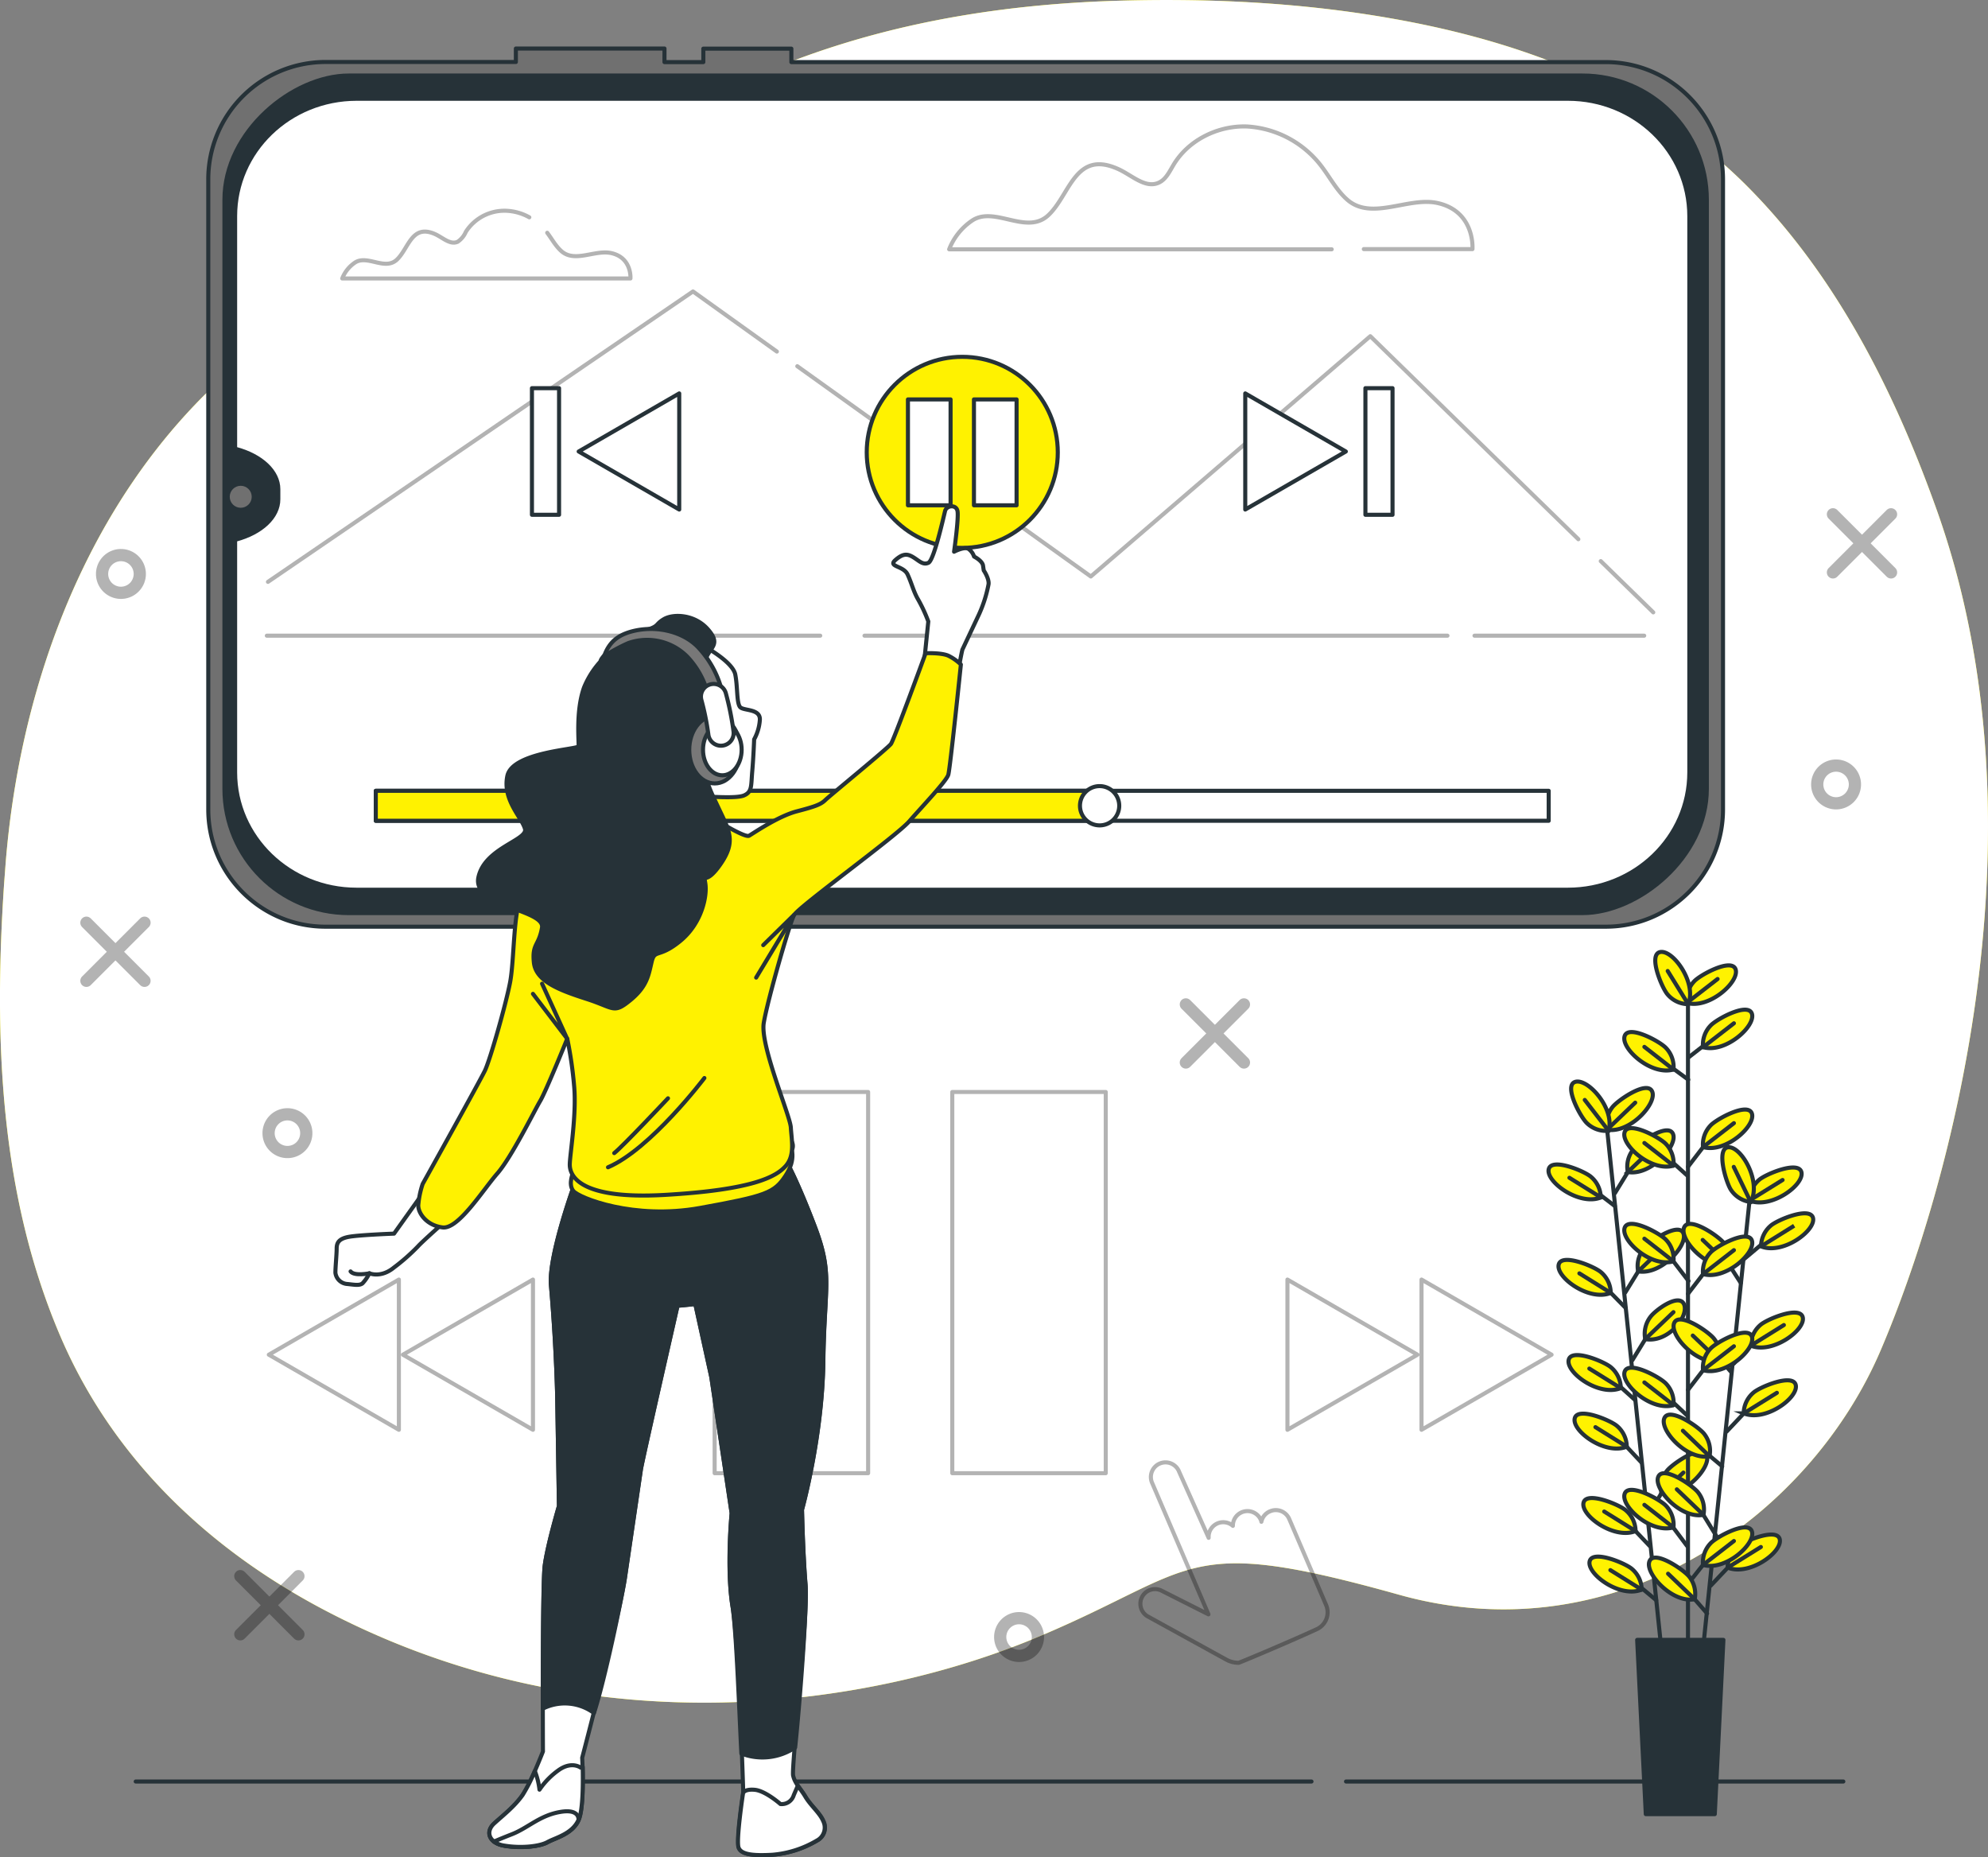<svg xmlns="http://www.w3.org/2000/svg" xmlns:v="https://vecta.io/nano" viewBox="0 0 488.23 456.03"><rect x="0" y="0" width="488.23" height="456.03" fill="#808080" stroke="none"/><style><![CDATA[.Q{stroke-linejoin:round}.R{fill:none}.S{stroke-linecap:round}.T{fill:#fff200}.U{stroke-miterlimit:10}.V{opacity:.3}.W{stroke:#000}.X{fill:#fff}.Y{stroke-width:3}.Z{stroke:#263238}.a{fill:#263238}]]></style><use href="#B" class="T"></use><use href="#B" opacity=".7" class="X"></use><path d="M330.57 437.47H452.7m-419.37 0h288.76" class="Q R S Z"></path><g class="Q R V W"><path d="M175.51 268.15h37.69v93.61h-37.69zm58.36 0h37.69v93.61h-37.69z"></path></g><g class="Q R V W"><use href="#C"></use><use href="#C" x="32.93"></use></g><g class="Q R V W"><use href="#D"></use><use href="#D" x="-32.93"></use></g><path d="M323.39 400.06a4.55 4.55 0 0 0 2.28-5.94l-9-21a3.58 3.58 0 0 0-4.62-2.06 3.55 3.55 0 0 0-2.27 2.63v-.1a3.58 3.58 0 0 0-7 1.1 3.59 3.59 0 0 0-5.95 2.94l-7.23-16.18a3.59 3.59 0 0 0-6.233-.92 3.59 3.59 0 0 0-.407 3.64l13.82 32.25-11.43-5.77a3.59 3.59 0 0 0-5.277 3.399 3.59 3.59 0 0 0 2.047 3.011l19.06 10.49a6.22 6.22 0 0 0 3 .77c.33-.04 12.98-5.37 19.21-8.26z" class="Q R V W"></path><g class="Q R S V W Y"><path d="M450.15 126.29l14.27 14.27"></path><path d="M464.42 126.29l-14.27 14.27"></path></g><g class="Q R S V W Y"><path d="M59.02 387.04l14.27 14.28"></path><path d="M73.29 387.04l-14.27 14.28"></path></g><g class="Q R S V W Y"><path d="M21.22 226.58l14.27 14.27"></path><path d="M35.49 226.58l-14.27 14.27"></path></g><g class="Q R S V W Y"><path d="M291.23 246.64l14.27 14.27"></path><path d="M305.5 246.64l-14.27 14.27"></path></g><g class="Q R W Y"><path d="M455.55 192.63a4.63 4.63 0 1 0-4.63 4.63 4.64 4.64 0 0 0 4.63-4.63zM75.22 278.26a4.63 4.63 0 1 0-4.63 4.63 4.62 4.62 0 0 0 4.63-4.63zM254.9 401.99a4.63 4.63 0 1 0-4.63 4.63 4.63 4.63 0 0 0 4.63-4.63zM34.33 140.95a4.63 4.63 0 1 0-4.63 4.62 4.63 4.63 0 0 0 4.63-4.62z" class="V"></path></g><g class="Z Q"><path d="M163.19 11.92h-36.5v3.3H79.96a28.81 28.81 0 0 0-28.81 28.84v154.69c0 15.911 12.899 28.81 28.81 28.81h314.39c15.907-.006 28.8-12.903 28.8-28.81V44.06c0-15.907-12.893-28.804-28.8-28.81h-200v-3.3h-21.62v3.3h-9.54z" fill="#707070"></path><rect x="141.27" y="-30.7" width="205.67" height="364.06" rx="30.52" transform="matrix(0 -1 1 0 85.82 365.49)" class="a"></rect><path d="M57.74 53.06v57.12l.21.06c6.3 1.69 10.4 5.58 10.4 9.89v2.48c0 4.31-4.1 8.2-10.4 9.89l-.21.06v57.12c0 15.91 13.35 28.8 29.83 28.8h297.48c16.48 0 29.83-12.89 29.83-28.8V53.06c0-15.91-13.35-28.81-29.83-28.81H87.57c-16.52.02-29.83 12.92-29.83 28.81z" class="X"></path></g><g class="R S W Q"><path d="M362.12 156.1h41.68m-191.49 0h143.17m-289.95 0h135.91" class="V"></path></g><g class="Q R S V W"><path d="M393.13 137.79l12.89 12.58M195.81 89.93l72.08 51.63 68.64-59 51.09 49.85M65.81 142.88l104.38-71.31 20.6 14.76m144.15-25.16h26.68s.71-9.17-8.47-11.29c-7.16-1.65-16.05 4.29-22.07-.66l-.15-.13c-2.65-2.29-4.28-5.5-6.41-8.28a24.79 24.79 0 0 0-18.21-9.75c-7.11-.28-14.39 3.27-18.07 9.36-1 1.66-1.87 3.6-3.62 4.42-3.31 1.56-6.64-1.82-10-3.33-10.6-4.8-11.81 6.33-17.16 11.34s-13.2-2.36-18.71 1.31a15.2 15.2 0 0 0-5.65 7.06h93.95"></path><path d="M129.99 53.36a12.65 12.65 0 0 0-5.58-1.6 11.27 11.27 0 0 0-10 5.16 5.6 5.6 0 0 1-2 2.44c-1.83.85-3.66-1-5.49-1.84-5.84-2.65-6.51 3.49-9.46 6.25s-7.27-1.3-10.3.72a8.39 8.39 0 0 0-3.11 3.89h70.78s.39-5.06-4.66-6.22c-3.95-.91-8.85 2.36-12.16-.37a.27.27 0 0 1-.08-.07c-1.46-1.26-2.36-3-3.54-4.56"></path></g><g class="Q Z"><path d="M92.29 194.19h288.05v7.36H92.29z" class="X"></path><path d="M92.29 194.19h175.36v7.36H92.29z" class="T"></path><path d="M274.87 197.86a4.82 4.82 0 0 0-8.232-3.405 4.82 4.82 0 0 0 3.422 8.225 4.81 4.81 0 0 0 4.81-4.82z" class="X"></path></g><circle cx="59.12" cy="121.99" r="2.7" fill="#707070"></circle><g class="Z"><g class="Q"><circle cx="236.32" cy="111.08" r="23.46" class="T"></circle><path d="M222.98 98.08h10.47v26h-10.47zm16.21 0h10.47v26h-10.47zm91.33 12.79l-24.7-14.26v28.51l24.7-14.25zm4.81-15.55h6.66v31.09h-6.66zm-193.21 15.55l24.69-14.26v28.51l-24.69-14.25zm-4.82 15.54h-6.66V95.32h6.66zm35.84 32.41s6.81 3.71 7.43 6.8.3 7.12 1.23 8.05 5.11.31 4.8 3.25a11.64 11.64 0 0 1-1.39 4.64s-.16 4.33-.47 7.88 0 5-2 5.88-9.13.16-10.21.31-3.09-4.95-4.48-15.93 2-21.96 5.09-20.88zm-70.18 135.44l-6.19 8.67s-8.35.31-11 .77-3.09 1.55-3.09 2.94-.31 4.48-.31 5.88a3.14 3.14 0 0 0 2.94 2.78c1.54.15 2.94.46 3.71-.15a10.06 10.06 0 0 0 1.7-2.48s2.79 1.24 6-1.39a49.42 49.42 0 0 0 5.93-5.22c.93-1.08 7.74-7.12 7.74-7.12z" class="X"></path><path d="M90.74 312.67s-3.71.77-4.64-.46" class="R S"></path><path d="M141.43 289.85s-6.78 18.36-6.12 25.79a455.96 455.96 0 0 1 1.53 27.11l.43 27.1s-2.84 9.62-3.49 14.65-.44 45.6-.44 45.6-3.06 7.87-5 10.71-4.81 5-7 7-1.32 4.81 2.62 5.46 8.52.22 10.49-.87 6.12-2 7.65-5.47.88-15.3.88-15.3 9-34.24 10.49-44.07l3.93-26.67c.22-1.75 9-40.22 9-40.22l4.37-.44 3.93 17.93 5 33.44s-1.31 13.55.22 22.95 2.62 45.82 2.62 45.82-1.75 11.59-1.09 13.34 3.71 2 8.3 1.75a25.48 25.48 0 0 0 10.93-3.5 3.58 3.58 0 0 0 1.53-4.81c-.87-2-3.06-3.72-4.37-5.9s-2.62-3.28-3.06-5.25 3.72-39 3.06-46.91-.87-18.36-.87-18.36 5-17.93 5.24-36.51 2.41-21.2-2.18-33.22-7.22-16.4-7.22-16.4l-50.27 1.31z" class="X"></path><path d="M197.82 389.06c-.65-7.87-.87-18.36-.87-18.36s5-17.93 5.24-36.51 2.41-21.2-2.18-33.22-7.22-16.4-7.22-16.4l-50.27 1.31-1.09 3.94s-6.78 18.36-6.12 25.79a455.96 455.96 0 0 1 1.53 27.11l.43 27.1s-2.84 9.62-3.49 14.65c-.41 3.12-.48 25.39-.48 35.11a12.07 12.07 0 0 1 12.57 1.07c2.64-8.05 6.73-27.64 7.58-33.12l3.93-26.67c.22-1.75 9-40.22 9-40.22l4.37-.44 3.93 17.93 5 33.44s-1.31 13.55.22 22.95c.94 5.76 1.71 27.21 2.17 36.08a14.37 14.37 0 0 0 13.21-1.49c1-9.35 3.01-34.37 2.54-40.05z" class="a"></path><g class="X"><path d="M197.82 441.25c-.66-1.11-1.33-1.94-1.88-2.75l-1 2.31a3.06 3.06 0 0 1-3.28 2.19s-3.71-3.28-6.34-3.5-2.84.87-2.84.87-1.75 11.59-1.09 13.34 3.71 2 8.3 1.75a25.48 25.48 0 0 0 10.93-3.5 3.58 3.58 0 0 0 1.53-4.81c-.83-1.97-3.02-3.72-4.33-5.9zm-60.33-6.78a19 19 0 0 0-5 5 17.73 17.73 0 0 0-1.14-4.57 40.53 40.53 0 0 1-3 5.88c-2 2.84-4.81 5-7 7s-1.32 4.81 2.62 5.46 8.52.22 10.49-.87 6.12-2 7.65-5.47c1.11-2.53 1.07-9.43 1-13l-.53.15s-2.03-1.55-5.09.42z"></path><path d="M137.49 444.96c-5 .88-7.87 3.94-11.8 5.47a153 153 0 0 0-4.39 1.79 5.86 5.86 0 0 0 2.64 1c3.93.66 8.52.22 10.49-.87s6.12-2 7.65-5.47c-.03.05.44-2.82-4.59-1.92z"></path></g><path d="M140.81 287.82s-1.39 2.94 0 4.64 14.85 7.11 31.09 4.17 18.25-3.71 21-7.89 1.55-6.8.77-8.81 8.82 6.19-17.94 8.35-33.68-3.71-33.68-3.71z" class="T"></path><path d="M226.8 164.13l1.18-11.53a37.38 37.38 0 0 0-2.71-5.76c-1-1.87-1.36-3.56-2.37-5.76s-4.92-1.87-3-3.56 3-1.53 4.4-.68 2.38 2 3.73 1.35 3.73-11.35 4.07-12.71 2.71-1.69 3.05 0-.84 10-.84 10 2.54-1.35 3.56-.68a3.73 3.73 0 0 1 1.35 1.87c0 0 2 1 2.2 2.2l.17 1.19s1.36 2 1.19 3.39a32.26 32.26 0 0 1-2.37 7.46l-4.07 8.64a62.7 62.7 0 0 0-1.19 7.29z" class="X"></path><path d="M174.84 200.74s8.05 5.1 9.13 4.48 7.11-4.79 11.75-6 5.88-1.7 7-2.79 15.32-12.68 16.09-13.76 8.51-22.27 8.51-22.27 3.86-.16 5.57.61a12.24 12.24 0 0 1 3.09 2.17c0 0-2.63 25.52-3.09 27.07s-6.35 7.73-9.59 11.44-27.23 21-28.31 23.05-6.5 20.88-7.42 26.45 6.49 22.74 6.65 25.68 1.08 6.8-1.24 9.43-8 5.88-29.7 7.12-23.35-5.11-23.35-7.43 1.7-12.22 1.08-19.18a99 99 0 0 0-1.7-11.75c0 0-5.26 13-6.65 15.31s-7 13.76-10.52 17.79-9.55 13.71-13.42 13.25-6-3.4-6-5.41a21.94 21.94 0 0 1 1.08-5.26c0 0 14-25.17 15.27-27.8s5.11-16.08 6.19-21.65.77-17.94 2.94-21.35 19.8-10.82 24.28-13.61 15.71-6.52 22.36-5.59z" class="T"></path><g class="R S"><path d="M133.13 241.56l6.14 13.47-8.38-10.98m56.55-11.96l7.51-7.38-9.25 15.35m-12.71 24.66s-13.2 17.44-23.67 21.92"></path><path d="M164.05 269.7s-11 11.71-13.2 13.46"></path></g><path d="M151.05 159.28a21.72 21.72 0 0 0-7.58 9.44c-2.16 5.88-1.23 13.76-1.39 14.54s-16.24 1.39-17.48 7.27 3.56 10.21 4.33 13-9.9 4.64-11.44 11.91 16.39 7.89 15.62 12.37-2.47 3.87-2 8.51 6.19 6.81 13 9 6.5 3.71 10.67.31 4.49-6.19 5.26-9.43 1.7-.78 7-5.11 6.65-11 6.19-14.07-.15.77 3.71-4.8 2.17-8.2-.31-13.46-3.55-7.27-3.24-10.82 4.64-15.16 2.47-19.49-3.56-4-2.47-6.81 3.71-3.4.46-7.11-8.51-3.87-10.83-2.48-.93 1.7-4.79 2.79a18.41 18.41 0 0 0-7.18 4.44z" class="a"></path><path d="M181.8 184.11c0 4.57-2.8 8.27-6.26 8.27s-6.27-3.7-6.27-8.27 2.81-8.28 6.27-8.28 6.26 3.71 6.26 8.28z" fill="#787878"></path><path d="M182.14 184.11c0 3.46-2.13 6.27-4.75 6.27s-4.74-2.81-4.74-6.27 2.12-6.27 4.74-6.27 4.75 2.81 4.75 6.27z" class="X"></path><path d="M177.68 171.41a24.3 24.3 0 0 0-6.38-12.61c-3.55-3.56-9.47-5.11-15.07-4-4.3.88-6.44 2.74-7.68 5.83-.18.46-1.19 1.36-1 1.78-.47-1.13 6.21-4.32 6.94-4.56a13.88 13.88 0 0 1 14.32 3.42 21 21 0 0 1 5.38 10.6 1.77 1.77 0 0 0 1.75 1.52h.25a1.78 1.78 0 0 0 1.49-1.98z" fill="#787878"></path><path d="M177.05 183.12a3.12 3.12 0 0 1-3.08-2.73 65.94 65.94 0 0 0-1.71-8.49c-.461-1.657.508-3.374 2.165-3.835s3.374.508 3.835 2.165a71.41 71.41 0 0 1 1.89 9.4 3.1 3.1 0 0 1-2.7 3.46 2.56 2.56 0 0 1-.4.03z" class="X"></path><path d="M394.77 278.1l13.21 126.51m-2.61-24.74l-5.51-5.79" class="R S"></path></g><path d="M401.68 375.97a6.79 6.79 0 0 0-2.38-5.08c-1.54-1.37-9.62-4.77-10.39-1.93-.86 3.1 7.44 9.18 12.77 7.01z" class="T U"></path><path d="M401.68 375.97l-7.7-4.8m12.76 21.77l-5.38-4.48" class="Q R S"></path><path d="M403.18 390.35a6.77 6.77 0 0 0-2.38-5.07c-1.54-1.38-9.62-4.78-10.39-1.93-.83 3.1 7.44 9.18 12.77 7z" class="T U"></path><path d="M403.18 390.36l-7.69-4.8m6.14-41.7l-5.43-4.89" class="Q R S"></path><path d="M398.05 340.86a6.78 6.78 0 0 0-2.39-5.08c-1.53-1.37-9.62-4.77-10.39-1.92-.86 3.09 7.42 9.2 12.78 7z" class="T U"></path><path d="M398.02 340.86l-7.7-4.79m12.83 23.09l-5.45-5.8" class="Q R S"></path><path d="M399.52 355.25a6.78 6.78 0 0 0-2.39-5.08c-1.53-1.37-9.62-4.77-10.38-1.93-.84 3.1 7.44 9.18 12.77 7.01z" class="T U"></path><path d="M399.52 355.25l-7.7-4.8m7.39-29.3l-5.45-5.55" class="Q R S"></path><path d="M395.58 317.49a6.78 6.78 0 0 0-2.39-5.08c-1.53-1.37-9.62-4.77-10.38-1.92-.84 3.09 7.44 9.17 12.77 7z" class="T U"></path><path d="M395.58 317.49l-7.7-4.8m8.71-16.53l-5.28-4.04" class="Q R S"></path><path d="M393.13 294.06a6.76 6.76 0 0 0-2.39-5.07c-1.53-1.37-9.62-4.78-10.38-1.93-.84 3.05 7.44 9.13 12.77 7z" class="T U"></path><path d="M393.13 294.02l-7.7-4.8m19.41 82.66l4.55-7.42" class="Q R S"></path><path d="M408.05 366.69a6.79 6.79 0 0 1 1.29-5.46c1.21-1.66 8.42-6.66 9.76-4 1.41 2.83-5.43 10.49-11.05 9.46z" class="T U"></path><path d="M408 366.69l5.42-5.08m-12.53-27.59l4.55-7.42" class="Q R S"></path><path d="M404.05 328.83a6.81 6.81 0 0 1 1.28-5.46c1.22-1.66 6.86-5.82 8.2-3.19 1.46 2.88-3.81 9.68-9.48 8.65z" class="T U"></path><path d="M404.05 328.83l6.93-6.62m-11.83-4.82l4.56-7.43" class="Q R S"></path><path d="M402.31 312.19a6.79 6.79 0 0 1 1.29-5.46c1.22-1.66 8.43-6.66 9.76-4 1.46 2.83-5.38 10.49-11.05 9.46z" class="T U"></path><path d="M402.32 312.19l6.93-6.62m-12.64-12.58l4.55-7.42" class="Q R S"></path><path d="M399.77 287.8a6.76 6.76 0 0 1 1.28-5.46c1.22-1.66 8.43-6.66 9.77-4 1.46 2.83-5.39 10.49-11.05 9.46z" class="T U"></path><path d="M399.77 287.8l6.93-6.62" class="Q R S"></path><path d="M394.66 277.4a6.81 6.81 0 0 1 1.28-5.46c1.22-1.66 8.43-6.66 9.77-4 1.46 2.83-5.39 10.49-11.05 9.46z" class="T U"></path><path d="M394.66 277.4l6.93-6.63" class="Q R S"></path><path d="M395.05 277.68a6.75 6.75 0 0 1-5.29-1.85c-1.53-1.38-5.74-9.08-3-10.13 3.02-1.15 9.92 6.46 8.29 11.98z" class="T U"></path><g class="Q R S"><path d="M395.06 277.69l-5.86-7.59m25.35-26.09v159.98m15.04-108.47l-13.12 126.52"></path><path d="M419.24 396.19l-3.04-3.47"></path></g><path d="M416.2 392.71a6.81 6.81 0 0 0-1.28-5.46c-1.23-1.65-8.44-6.65-9.77-4-1.46 2.81 5.39 10.5 11.05 9.46z" class="T U"></path><path d="M416.2 392.72l-6.54-6.28m13.29-26.37l-4.51-3.77" class="Q R S"></path><path d="M419.84 357.6a6.74 6.74 0 0 0-1.28-5.45c-1.22-1.66-8.43-6.66-9.77-4-1.45 2.83 5.39 10.49 11.05 9.45z" class="T U"></path><path d="M419.85 357.61l-6.55-6.28m8.22 25.86l-4.56-7.42" class="Q R S"></path><path d="M418.35 371.99a6.76 6.76 0 0 0-1.28-5.46c-1.22-1.66-8.44-6.65-9.77-4-1.46 2.84 5.39 10.53 11.05 9.46z" class="T U"></path><path d="M418.35 371.99l-6.54-6.27m13.42-28.7l-4.35-5.01" class="Q R S"></path><path d="M422.27 334.23a6.79 6.79 0 0 0-1.29-5.46c-1.22-1.66-8.43-6.65-9.77-4-1.45 2.84 5.4 10.49 11.06 9.46z" class="T U"></path><path d="M422.27 334.23l-6.54-6.27m11.78-12.91l-4.19-6.52" class="Q R S"></path><path d="M424.71 310.76a6.79 6.79 0 0 0-1.29-5.46c-1.22-1.66-8.43-6.65-9.77-4-1.45 2.83 5.4 10.49 11.06 9.46z" class="T U"></path><path d="M424.71 310.76l-6.55-6.28m1.98 84.89l5.98-6.33" class="Q R S"></path><path d="M424.3 384.94a6.79 6.79 0 0 1 2.38-5.08c1.53-1.37 9.62-4.78 10.39-1.93.83 3.13-7.44 9.18-12.77 7.01z" class="T U"></path><path d="M424.3 384.94l8.15-5.06m-8.38-28.37l5.98-6.33" class="Q R S"></path><path d="M428.23 347.06a6.77 6.77 0 0 1 2.38-5.07c1.53-1.38 9.62-4.78 10.39-1.94.83 3.11-7.44 9.2-12.77 7.01z" class="T U"></path><path d="M428.23 347.08l8.15-5.06m-10.59-7.15l5.98-6.33" class="Q R S"></path><path d="M429.96 330.44a6.76 6.76 0 0 1 2.37-5.08c1.54-1.38 9.62-4.78 10.39-1.94.84 3.1-7.43 9.19-12.76 7.02z" class="T U"></path><path d="M429.96 330.44l8.14-5.06m-9.84-16.15l6.05-5.08" class="Q R S"></path><g class="T U"><path d="M432.49 306.06a6.76 6.76 0 0 1 2.38-5.08c1.53-1.37 9.61-4.78 10.38-1.93.8 3.08-7.43 9.17-12.76 7.01z"></path><path d="M432.49 306.05l8.14-5.06m-11-6.18a6.79 6.79 0 0 1 2.38-5.08c1.53-1.37 9.62-4.78 10.39-1.93.83 3.1-7.44 9.18-12.77 7.01z"></path></g><path d="M429.63 294.81l8.15-5.05" class="Q R S"></path><path d="M429.96 295.17a6.77 6.77 0 0 1-4.8-2.9c-1.2-1.67-3.74-10.06-.83-10.53 3.17-.51 8.35 8.32 5.63 13.43z" class="T U"></path><path d="M429.96 295.18l-4.17-8.64m-11.46 93.1l-4.95-6.61" class="Q R S"></path><path d="M410.99 375.06a6.79 6.79 0 0 0-1.84-5.3c-1.39-1.52-9.07-5.75-10.13-3-1.15 3.04 6.44 9.95 11.97 8.3z" class="T U"></path><g class="Q R S"><use href="#E"></use><path d="M414.5 347.73l-5.12-4.77"></path></g><path d="M410.99 345.06a6.79 6.79 0 0 0-1.84-5.3c-1.39-1.52-9.07-5.74-10.13-3-1.15 2.97 6.44 9.88 11.97 8.3z" class="T U"></path><path d="M410.99 345.03l-7.15-5.56m10.84-24.9l-5.3-6.91" class="Q R S"></path><use href="#F" class="T U"></use><g class="Q R S"><use href="#E" y="-65.36"></use><path d="M414.33 288.63l-4.95-4.46"></path></g><path d="M410.99 286.24a6.79 6.79 0 0 0-1.84-5.3c-1.39-1.53-9.07-5.75-10.13-3-1.15 3 6.44 9.91 11.97 8.3z" class="T U"></path><g class="Q R S"><use href="#E" y="-88.86"></use><path d="M414.62 265.12l-5.14-3.77"></path></g><use href="#F" y="-47.1" class="T U"></use><g class="Q R S"><use href="#E" y="-112.46"></use><path d="M415.59 387.63l4.27-5.42"></path></g><use href="#G" class="T U"></use><g class="Q R S"><use href="#H"></use><path d="M414.56 341.3l5.3-6.91"></path></g><path d="M418.24 336.46a6.78 6.78 0 0 1 1.85-5.3c1.38-1.52 9.07-5.74 10.13-3 1.15 3-6.45 9.9-11.98 8.3z" class="T U"></path><g class="Q R S"><use href="#H" y="-47.82"></use><path d="M414.56 317.7l5.3-6.91"></path></g><path d="M418.24 312.86a6.78 6.78 0 0 1 1.85-5.3c1.38-1.52 9.07-5.74 10.13-3 1.15 3-6.45 9.91-11.98 8.3z" class="T U"></path><g class="Q R S"><use href="#H" y="-71.42"></use><path d="M414.56 286.51l5.3-6.91"></path></g><use href="#G" y="-102.61" class="T U"></use><g class="Q R S"><use href="#H" y="-102.61"></use><path d="M414.79 259.58l5.19-4.05"></path></g><path d="M418.24 257.14a6.75 6.75 0 0 1 1.85-5.29c1.38-1.53 9.07-5.75 10.13-3 1.15 3-6.45 9.9-11.98 8.29z" class="T U"></path><use href="#H" y="-127.13" class="Q R S"></use><path d="M414.24 246.27a6.79 6.79 0 0 1 1.84-5.3c1.39-1.53 9.08-5.75 10.14-3 1.15 3-6.45 9.91-11.98 8.3z" class="T U"></path><use href="#H" x="-4.01" y="-138.01" class="Q R S"></use><path d="M414.61 246.59a6.76 6.76 0 0 1-5.07-2.39c-1.37-1.53-4.77-9.62-1.92-10.39 3.1-.83 9.17 7.45 6.99 12.78z" class="T U"></path><g class="Q"><path d="M414.61 246.59l-5.04-8.15" class="R S"></path><path d="M421.13 445.48h-16.94l-2.12-42.79h21.18l-2.12 42.79z" class="a"></path></g></g><defs><path id="B" d="M419.64 37.18C397.38 19.06 369.97 9.47 341.5 4.49c-22.47-3.94-45.39-5-68.16-4.27C169.59 3.68 137.88 55.56 112.52 61.9 42.58 79.39 6.92 144.18 1.41 211.67L1 217.13c-2.51 37.67-1.16 76.36 14.05 111.52 12.94 29.87 36.57 52.08 65.17 67 66.29 34.59 134.88 23.06 174.66 6.34s35.16-25.36 88.77-10.37 100.89-19.56 118.18-59.95 41.52-128.61 13.84-206.36c-10.06-28.25-24.02-56.36-45.28-78.25a124 124 0 0 0-10.75-9.88z"></path><path id="C" d="M66.02 332.66l31.94-18.45v36.89l-31.94-18.44z"></path><path id="D" d="M381.05 332.66l-31.94-18.45v36.89l31.94-18.44z"></path><path id="E" d="M410.99 375.1l-7.15-5.57"></path><path id="F" d="M410.99 309.73a6.77 6.77 0 0 0-1.84-5.29c-1.39-1.53-9.07-5.75-10.13-3-1.15 3 6.44 9.91 11.97 8.29z"></path><path id="G" d="M418.24 384.28a6.77 6.77 0 0 1 1.85-5.3c1.38-1.52 9.07-5.75 10.13-3 1.15 3-6.45 9.91-11.98 8.3z"></path><path id="H" d="M418.25 384.28l7.58-5.87"></path></defs></svg>